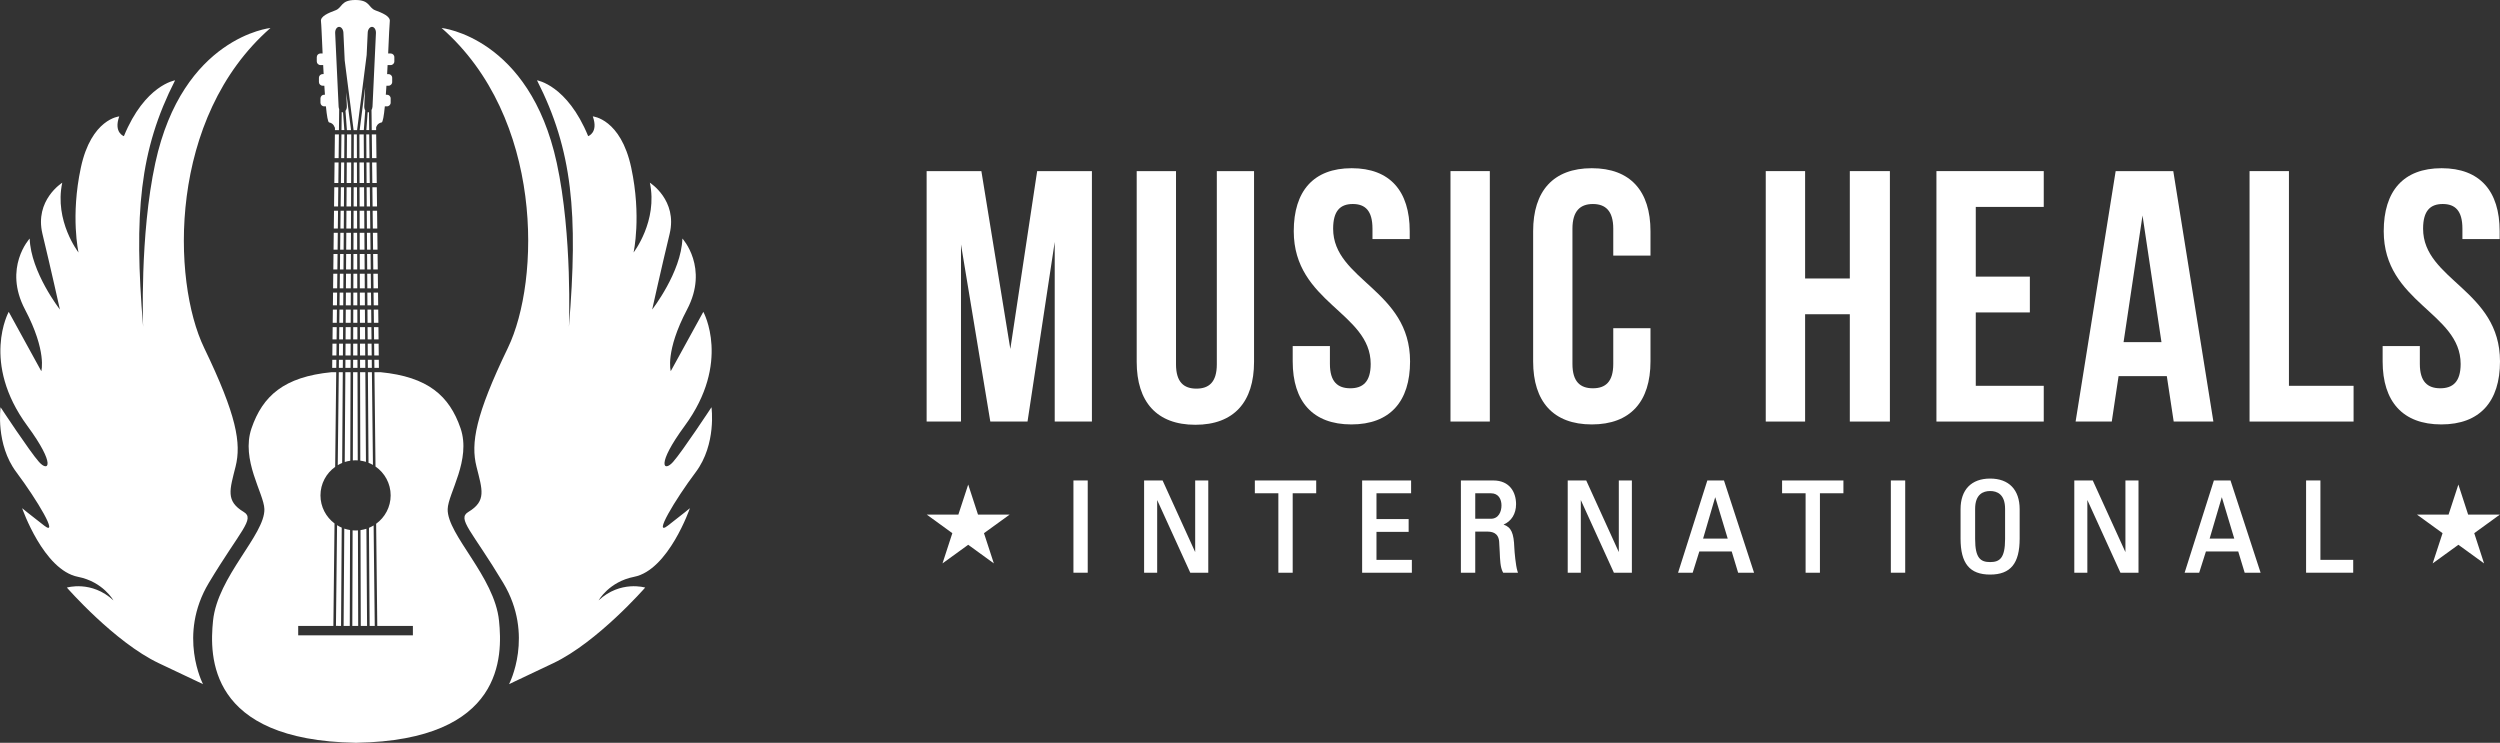 <?xml version="1.0" encoding="utf-8"?>
<!-- Generator: Adobe Illustrator 16.0.0, SVG Export Plug-In . SVG Version: 6.00 Build 0)  -->
<!DOCTYPE svg PUBLIC "-//W3C//DTD SVG 1.1//EN" "http://www.w3.org/Graphics/SVG/1.1/DTD/svg11.dtd">
<svg version="1.1" id="Layer_1" xmlns="http://www.w3.org/2000/svg" xmlns:xlink="http://www.w3.org/1999/xlink" x="0px" y="0px"
	 width="343.527px" height="102.065px" viewBox="0 0 343.527 102.065" enable-background="new 0 0 343.527 102.065"
	 xml:space="preserve">
<rect x="0" y="0" width="343.527" height="102.065" fill="#333333" stroke="none"/>
<path fill-rule="evenodd" clip-rule="evenodd" fill="#FFFFFF" d="M47.502,44.358l0.012-1.812h0.681l-0.005,1.812H47.502z
	 M48.197,41.956l0.005-1.748H47.53l-0.012,1.748H48.197z M48.183,46.633l0.005-1.686h-0.691l-0.011,1.686H48.183z M49.454,42.545
	l0.005,1.812h0.697l-0.013-1.812H49.454z M50.16,44.948h-0.699l0.004,1.686h0.706L50.16,44.948z M48.212,37.026l0.007-2.126h-0.653
	l-0.015,2.126H48.212z M48.586,28.959l-0.007,2.443h0.491l-0.006-2.443H48.586z M48.577,31.992l-0.007,2.317h0.508l-0.006-2.317
	H48.577z M48.204,39.617l0.007-2.001h-0.664l-0.013,2.001H48.204z M47.59,31.403h0.64l0.007-2.443h-0.63L47.59,31.403z
	 M48.22,34.309l0.008-2.317h-0.642l-0.016,2.317H48.22z M49.433,34.9l0.006,2.126h0.667L50.091,34.9H49.433z M46.808,28.368h0.45
	l0.018-2.633h-0.439L46.808,28.368z M47.199,37.026l0.014-2.126h-0.479l-0.023,2.126H47.199z M47.237,31.403l0.017-2.443h-0.453
	l-0.027,2.443H47.237z M47.217,34.309l0.016-2.317h-0.466l-0.026,2.317H47.217z M49.44,37.616l0.006,2.001h0.678l-0.014-2.001H49.44
	z M47.165,41.956l0.012-1.748h-0.502l-0.019,1.748H47.165z M47.181,39.617l0.013-2.001h-0.49l-0.022,2.001H47.181z M49.416,28.959
	l0.007,2.443h0.644l-0.016-2.443H49.416z M47.611,28.368h0.628l0.008-2.633h-0.618L47.611,28.368z M48.568,34.9l-0.006,2.126h0.524
	L49.08,34.9H48.568z M49.425,31.992l0.006,2.317h0.656l-0.016-2.317H49.425z M48.588,28.368h0.474l-0.007-2.633h-0.459
	L48.588,28.368z M49.407,25.735l0.008,2.633h0.632l-0.018-2.633H49.407z M48.56,37.616l-0.006,2.001h0.539l-0.006-2.001H48.56z
	 M50.702,15.411c-0.04,0.012-0.078,0.032-0.12,0.03c-0.022-0.001-0.039-0.017-0.06-0.021l-0.18,2.457h0.388L50.702,15.411z
	 M47.134,15.441c-0.063,0.003-0.123-0.019-0.181-0.044l-0.028,2.48h0.389l-0.178-2.438C47.135,15.44,47.135,15.441,47.134,15.441
	 M50.188,15.172c-0.092-0.152-0.144-0.356-0.135-0.58l0.124-2.631l-0.755,5.916h0.57L50.188,15.172z M47.662,14.592
	c0.011,0.26-0.067,0.484-0.188,0.642l0.194,2.644h0.569l-0.665-5.19L47.662,14.592z M45.979,21.733h0.551l0.037-3.264h-0.55
	L45.979,21.733z M47.149,44.358l0.012-1.812h-0.512l-0.021,1.812H47.149z M51.731,21.733l-0.039-3.264h-0.604l0.037,3.264H51.731z
	 M49.396,21.733h0.606l-0.022-3.264h-0.593L49.396,21.733z M46.882,21.733h0.421l0.022-3.264h-0.406L46.882,21.733z M47.656,21.733
	h0.603l0.01-3.264h-0.59L47.656,21.733z M48.608,21.733h0.436l-0.009-3.264h-0.417L48.608,21.733z M50.352,21.733h0.421
	l-0.037-3.264h-0.407L50.352,21.733z M46.524,22.323h-0.552l-0.032,2.822h0.552L46.524,22.323z M48.538,44.948l-0.005,1.686h0.579
	l-0.005-1.686H48.538z M48.531,47.222l-0.005,1.62h0.592l-0.004-1.62H48.531z M49.123,50.551l-0.003-1.115h-0.596l-0.003,1.115
	H49.123z M48.552,40.208l-0.005,1.748h0.552l-0.005-1.748H48.552z M49.106,44.358l-0.005-1.812h-0.556l-0.005,1.812H49.106z
	 M51.447,50.551h0.619l-0.013-1.115h-0.618L51.447,50.551z M44.032,8.941h0.375c0.021,0.412,0.043,0.827,0.065,1.241h-0.145
	c-0.277,0-0.503,0.226-0.503,0.502v0.59c0,0.277,0.226,0.503,0.503,0.503h0.239c0.027,0.427,0.055,0.841,0.084,1.239h-0.113
	c-0.276,0-0.502,0.226-0.502,0.503v0.592c0,0.276,0.226,0.503,0.502,0.503h0.248c0.127,1.299,0.273,2.178,0.438,2.208
	c0.649,0.117,0.766,0.706,0.766,0.706h0.039l-0.004,0.35h0.55l0.032-2.879c-0.042-0.106-0.072-0.224-0.078-0.354L46.055,4.542
	c-0.023-0.455,0.217-0.834,0.527-0.851c0.313-0.012,0.582,0.344,0.605,0.796l0.179,3.818l1.223,9.572h0.478l1.316-10.318
	l0.145-3.072c0.019-0.452,0.293-0.808,0.604-0.796c0.313,0.017,0.546,0.396,0.526,0.851l-0.471,10.103
	c-0.009,0.18-0.064,0.334-0.137,0.465l0.031,2.768h0.605l-0.004-0.365c0.017-0.073,0.16-0.582,0.759-0.69
	c0.165-0.03,0.311-0.909,0.439-2.208h0.299c0.276,0,0.502-0.227,0.502-0.503v-0.592c0-0.277-0.226-0.503-0.502-0.503h-0.164
	c0.03-0.398,0.057-0.812,0.085-1.239h0.288c0.276,0,0.502-0.226,0.502-0.503v-0.59c0-0.276-0.226-0.502-0.502-0.502h-0.194
	c0.022-0.414,0.044-0.829,0.065-1.241h0.424c0.277,0,0.503-0.226,0.503-0.502v-0.59c0-0.277-0.226-0.503-0.503-0.503h-0.347
	c0.107-2.284,0.181-4.15,0.224-4.404c0.116-0.707-1.059-1.178-2-1.53C50.619,1.058,50.845,0,48.848,0h-0.031
	c-1.996,0-1.77,1.058-2.707,1.412c-0.943,0.352-2.12,0.823-2.003,1.53c0.043,0.254,0.117,2.12,0.223,4.404h-0.298
	c-0.277,0-0.503,0.226-0.503,0.503v0.59C43.529,8.715,43.755,8.941,44.032,8.941 M49.447,40.208l0.005,1.748h0.687l-0.011-1.748
	H49.447z M49.184,72.879c-0.109,0.006-0.217,0.016-0.328,0.016c-0.136,0-0.27-0.01-0.403-0.02l-0.04,13.131h0.807L49.184,72.879z
	 M48.102,72.831c-0.273-0.043-0.538-0.107-0.794-0.195l-0.092,13.371h0.846L48.102,72.831z M47.017,63.614l0.085-12.473h-0.549
	L46.41,63.92C46.605,63.805,46.806,63.702,47.017,63.614 M46.864,86.006l0.092-13.502c-0.223-0.096-0.434-0.211-0.639-0.338
	l-0.154,13.84H46.864z M50.348,72.657c-0.261,0.085-0.532,0.145-0.81,0.186l0.036,13.164h0.865L50.348,72.657z M50.553,51.141
	l0.085,12.451c0.21,0.084,0.413,0.182,0.608,0.293l-0.143-12.744H50.553z M51.339,72.202c-0.205,0.123-0.417,0.234-0.64,0.327
	l0.092,13.478h0.703L51.339,72.202z M46.27,44.948h-0.559l-0.02,1.686h0.56L46.27,44.948z M47.114,49.436h-0.542l-0.012,1.115h0.546
	L47.114,49.436z M47.133,46.633l0.012-1.686h-0.523l-0.019,1.686H47.133z M46.297,42.545h-0.559l-0.021,1.812h0.559L46.297,42.545z
	 M46.22,49.436h-0.562l-0.012,1.115h0.561L46.22,49.436z M46.245,47.222h-0.561l-0.019,1.62h0.561L46.245,47.222z M68.572,85.303
	c-0.614-6.088-7.146-11.821-7.056-15.35c0.052-2.134,3.264-6.762,1.765-11.115c-1.525-4.422-4.44-7.06-11.007-7.697h-0.82
	l0.145,12.965c1.258,0.871,2.082,2.322,2.082,3.964c0,1.604-0.787,3.024-1.994,3.901l0.157,14.035h4.893v1.297H40.975v-1.297h4.834
	l0.158-14.08c-1.171-0.881-1.932-2.278-1.932-3.856c0-1.614,0.799-3.043,2.02-3.918l0.146-13.011h-0.626
	c-6.567,0.637-9.486,3.275-11.009,7.697c-1.502,4.354,1.711,8.981,1.763,11.115c0.09,3.528-6.439,9.262-7.057,15.35
	c-0.489,4.828-0.706,16.41,19.584,16.762h0.126C69.276,101.713,69.064,90.131,68.572,85.303 M50.541,49.436l0.008,1.115h0.547
	l-0.012-1.115H50.541z M51.233,31.403h0.61l-0.028-2.443h-0.61L51.233,31.403z M51.265,34.309h0.612l-0.027-2.317h-0.611
	L51.265,34.309z M51.199,28.368h0.609l-0.031-2.633h-0.608L51.199,28.368z M46.352,37.616h-0.557l-0.023,2.001h0.558L46.352,37.616z
	 M51.163,25.145h0.608l-0.034-2.822h-0.606L51.163,25.145z M51.295,37.026h0.614L51.884,34.9h-0.612L51.295,37.026z M51.403,46.633
	h0.618l-0.02-1.686h-0.617L51.403,46.633z M51.428,48.842h0.618l-0.019-1.62H51.41L51.428,48.842z M51.325,39.617h0.614
	l-0.023-2.001h-0.614L51.325,39.617z M51.351,41.956h0.615l-0.02-1.748h-0.615L51.351,41.956z M51.378,44.358h0.616l-0.021-1.812
	h-0.616L51.378,44.358z M46.323,40.208h-0.558l-0.02,1.748h0.559L46.323,40.208z M50.46,37.616l0.014,2.001h0.5l-0.023-2.001H50.46z
	 M48.131,63.308l0.038-12.167h-0.714L47.37,63.484C47.616,63.405,47.871,63.347,48.131,63.308 M48.17,50.551l0.004-1.115h-0.707
	l-0.008,1.115H48.17z M50.421,31.992l0.017,2.317h0.476l-0.026-2.317H50.421z M46.383,34.9h-0.556l-0.025,2.126h0.557L46.383,34.9z
	 M50.441,34.9l0.015,2.126h0.488L50.921,34.9H50.441z M50.478,40.208l0.012,1.748H51l-0.02-1.748H50.478z M49.467,47.222l0.004,1.62
	h0.715l-0.011-1.62H49.467z M51.059,47.222h-0.533l0.011,1.62h0.54L51.059,47.222z M49.473,49.436l0.003,1.115h0.722l-0.008-1.115
	H49.473z M50.494,42.545l0.012,1.812h0.521l-0.021-1.812H50.494z M49.158,63.262l-0.033-12.121h-0.606l-0.037,12.126
	c0.124-0.011,0.248-0.019,0.374-0.019C48.958,63.249,49.057,63.256,49.158,63.262 M50.51,44.948l0.012,1.686h0.53l-0.019-1.686
	H50.51z M46.416,31.992H45.86l-0.026,2.317h0.555L46.416,31.992z M46.844,25.145h0.436l0.019-2.822h-0.423L46.844,25.145z
	 M48.598,25.145h0.455l-0.008-2.822h-0.438L48.598,25.145z M46.485,25.735h-0.552l-0.031,2.633h0.554L46.485,25.735z M47.633,25.145
	h0.616l0.008-2.822h-0.605L47.633,25.145z M46.449,28.959h-0.553l-0.029,2.443h0.555L46.449,28.959z M48.181,47.222h-0.699
	l-0.011,1.62h0.705L48.181,47.222z M50.202,51.141h-0.724l0.033,12.156c0.265,0.037,0.525,0.088,0.775,0.166L50.202,51.141z
	 M50.401,28.959l0.017,2.443h0.463l-0.027-2.443H50.401z M47.118,48.842l0.011-1.62h-0.532l-0.018,1.62H47.118z M49.406,25.145
	h0.619l-0.02-2.822h-0.607L49.406,25.145z M50.356,22.323l0.019,2.822h0.437l-0.032-2.822H50.356z M50.379,25.735l0.018,2.633h0.451
	l-0.03-2.633H50.379z M15.586,82.499C12.583,79.711,9.19,80.74,9.19,80.74s6.558,7.511,12.63,10.39l6.077,2.879
	c0,0-3.518-6.717,0.797-13.912c4.318-7.191,6.395-8.79,4.797-9.75c-2.519-1.512-1.918-3.035-1.12-6.235
	c0.798-3.196,0.159-7.03-4.315-16.303c-4.473-9.272-4.957-31.655,9.111-43.964c0,0-12.068,1.231-15.826,18.545
	c-2.172,10.009-1.672,22.52-1.672,22.52c-1.281-15.578-0.5-24.27,4.39-33.873c0,0-4.157,0.64-7.034,7.673
	c0,0-1.439-0.479-0.64-2.715c0,0-3.836,0.318-5.273,7.033c-1.441,6.714-0.321,11.669-0.321,11.669s-3.359-4.315-2.238-9.591
	c0,0-3.838,2.398-2.719,7.035c1.121,4.636,2.398,10.39,2.398,10.39s-3.995-5.116-4.155-9.752c0,0-3.677,3.996-0.639,9.752
	c3.034,5.757,2.236,8.472,2.236,8.472L1.199,42.85c0,0-3.846,6.959,2.557,15.666c3.997,5.438,2.877,6.395,1.601,4.957
	c-1.28-1.439-5.279-7.514-5.279-7.514s-0.713,5.08,2.165,8.916c2.874,3.838,5.912,8.953,3.837,7.355
	c-2.078-1.598-3.038-2.4-3.038-2.4s2.942,8.506,7.674,9.432C14.166,79.94,15.586,82.499,15.586,82.499 M87.128,79.262
	c4.733-0.926,7.673-9.432,7.673-9.432s-0.957,0.803-3.033,2.4c-2.079,1.598,0.956-3.518,3.836-7.355
	c2.878-3.836,2.161-8.916,2.161-8.916s-3.995,6.074-5.278,7.514c-1.275,1.438-2.391,0.48,1.601-4.957
	c6.402-8.707,2.557-15.666,2.557-15.666l-4.476,8.152c0,0-0.797-2.715,2.242-8.472c3.031-5.756-0.641-9.752-0.641-9.752
	c-0.159,4.636-4.154,9.752-4.154,9.752s1.277-5.754,2.397-10.39c1.116-4.637-2.716-7.035-2.716-7.035
	c1.118,5.275-2.24,9.591-2.24,9.591s1.116-4.955-0.323-11.669c-1.441-6.715-5.278-7.033-5.278-7.033
	c0.801,2.235-0.636,2.715-0.636,2.715c-2.882-7.033-7.031-7.673-7.031-7.673c4.886,9.603,5.667,18.294,4.385,33.873
	c0,0,0.501-12.511-1.669-22.52C72.747,5.075,60.676,3.844,60.676,3.844c14.065,12.309,13.589,34.692,9.112,43.964
	c-4.476,9.272-5.112,13.106-4.315,16.303c0.799,3.2,1.402,4.724-1.116,6.235c-1.601,0.96,0.475,2.559,4.792,9.75
	c4.318,7.195,0.801,13.912,0.801,13.912l6.075-2.879c6.075-2.879,12.63-10.39,12.63-10.39s-3.394-1.028-6.398,1.759
	C82.257,82.499,83.681,79.94,87.128,79.262"/>
<polygon fill="#FFFFFF" points="138.83,47.95 142.517,23.512 150.04,23.512 150.04,57.926 144.93,57.926 144.93,33.247 
	141.193,57.926 136.079,57.926 132.05,33.586 132.05,57.926 127.329,57.926 127.329,23.512 134.851,23.512 "/>
<path fill="#FFFFFF" d="M161.596,23.512v26.55c0,2.455,1.086,3.34,2.802,3.34c1.723,0,2.806-0.885,2.806-3.34v-26.55h5.115v26.205
	c0,5.509-2.753,8.652-8.065,8.652c-5.308,0-8.06-3.144-8.06-8.652V23.512H161.596z"/>
<path fill="#FFFFFF" d="M185.74,23.114c5.262,0,7.97,3.146,7.97,8.658v1.08h-5.117v-1.424c0-2.459-0.981-3.395-2.706-3.395
	c-1.719,0-2.7,0.936-2.7,3.395c0,7.078,10.571,8.404,10.571,18.238c0,5.503-2.756,8.654-8.066,8.654
	c-5.305,0-8.061-3.151-8.061-8.654v-2.109h5.113v2.453c0,2.461,1.078,3.344,2.802,3.344c1.721,0,2.801-0.883,2.801-3.344
	c0-7.078-10.571-8.408-10.571-18.238C177.775,26.26,180.48,23.114,185.74,23.114"/>
<rect x="199.313" y="23.511" fill="#FFFFFF" width="5.405" height="34.414"/>
<path fill="#FFFFFF" d="M226.795,45.096v4.57c0,5.504-2.75,8.655-8.065,8.655c-5.306,0-8.06-3.151-8.06-8.655V31.772
	c0-5.512,2.754-8.658,8.06-8.658c5.315,0,8.065,3.146,8.065,8.658v3.348h-5.115v-3.691c0-2.459-1.075-3.395-2.802-3.395
	c-1.717,0-2.807,0.936-2.807,3.395v18.58c0,2.463,1.09,3.345,2.807,3.345c1.727,0,2.802-0.882,2.802-3.345v-4.912H226.795z"/>
<polygon fill="#FFFFFF" points="248.041,57.926 242.633,57.926 242.633,23.512 248.041,23.512 248.041,38.266 254.184,38.266 
	254.184,23.512 259.692,23.512 259.692,57.926 254.184,57.926 254.184,43.18 248.041,43.18 "/>
<polygon fill="#FFFFFF" points="271.492,38.011 278.924,38.011 278.924,42.932 271.492,42.932 271.492,53.014 280.833,53.014 
	280.833,57.926 266.087,57.926 266.087,23.511 280.833,23.511 280.833,28.432 271.492,28.432 "/>
<path fill="#FFFFFF" d="M304.143,57.926h-5.454l-0.945-6.244h-6.629l-0.935,6.244h-4.97l5.505-34.414h7.917L304.143,57.926z
	 M291.801,47.014h5.208l-2.604-17.402L291.801,47.014z"/>
<polygon fill="#FFFFFF" points="309.113,23.512 314.525,23.512 314.525,53.014 323.407,53.014 323.407,57.926 309.113,57.926 "/>
<path fill="#FFFFFF" d="M335.505,23.114c5.266,0,7.974,3.146,7.974,8.658v1.08h-5.117v-1.424c0-2.459-0.979-3.395-2.704-3.395
	c-1.721,0-2.699,0.936-2.699,3.395c0,7.078,10.568,8.404,10.568,18.238c0,5.503-2.756,8.654-8.064,8.654
	c-5.31,0-8.063-3.151-8.063-8.654v-2.109h5.112v2.453c0,2.461,1.082,3.344,2.808,3.344c1.722,0,2.799-0.883,2.799-3.344
	c0-7.078-10.569-8.408-10.569-18.238C327.548,26.26,330.241,23.114,335.505,23.114"/>
<rect x="147.7" y="66.215" fill="#FFFFFF" width="1.563" height="12.273"/>
<path fill="#FFFFFF" d="M149.465,78.696h-1.963V66.02h1.963V78.696z M147.903,78.288h1.16V66.417h-1.16V78.288z"/>
<polygon fill="#FFFFFF" points="165.83,66.214 165.83,78.489 163.684,78.489 158.837,67.848 158.808,67.848 158.808,78.489 
	157.415,78.489 157.415,66.214 159.622,66.214 164.397,76.723 164.435,76.723 164.435,66.214 "/>
<path fill="#FFFFFF" d="M166.031,78.696h-2.475l-4.548-9.984v9.984h-1.796V66.019h2.54l4.479,9.842v-9.842h1.799V78.696z
	 M163.818,78.289h1.81v-11.87h-0.99V76.93h-0.338l-0.082-0.127l-4.723-10.385h-1.879v11.87h0.984V67.645h0.334l0.092,0.115
	L163.818,78.289z"/>
<polygon fill="#FFFFFF" points="180.66,66.214 180.66,67.576 177.427,67.576 177.427,78.489 175.863,78.489 175.863,67.576 
	172.634,67.576 172.634,66.214 "/>
<path fill="#FFFFFF" d="M177.629,78.696h-1.968V67.781h-3.232v-1.762h8.432v1.762h-3.231V78.696z M176.06,78.289h1.166V67.372h3.225
	v-0.953h-7.615v0.953h3.225V78.289z"/>
<polygon fill="#FFFFFF" points="187.376,78.489 187.376,66.215 193.703,66.215 193.703,67.577 188.94,67.577 188.94,71.522 
	193.358,71.522 193.358,72.881 188.94,72.881 188.94,77.133 193.805,77.133 193.805,78.489 "/>
<path fill="#FFFFFF" d="M194.006,78.696h-6.834V66.019h6.729v1.762h-4.758v3.543h4.42v1.757h-4.42v3.85h4.862V78.696z
	 M187.576,78.289h6.027v-0.95h-4.865v-4.656h4.42v-0.959h-4.42v-4.352h4.762v-0.953h-5.924V78.289z"/>
<path fill="#FFFFFF" d="M202.51,72.848v5.641h-1.562V66.215h4.231c2.173,0,2.942,1.529,2.942,3.064c0,1.444-0.795,2.547-2.247,2.803
	v0.033c1.418,0.221,1.925,0.697,2.009,3.162c0.016,0.527,0.182,2.452,0.425,3.211h-1.631c-0.44-0.847-0.342-2.445-0.478-4.074
	c-0.115-1.498-1.324-1.566-1.852-1.566H202.51z M202.51,71.487h2.347c1.12,0,1.67-0.971,1.67-2.041c0-0.887-0.441-1.869-1.65-1.869
	h-2.366V71.487z"/>
<path fill="#FFFFFF" d="M208.586,78.696h-2.03l-0.062-0.11c-0.332-0.64-0.372-1.623-0.416-2.765
	c-0.021-0.448-0.038-0.92-0.078-1.391c-0.098-1.238-0.988-1.382-1.65-1.382h-1.635v5.647h-1.973V66.02h4.438
	c2.317,0,3.144,1.676,3.144,3.258c0,1.326-0.643,2.349-1.719,2.805c1.068,0.359,1.409,1.189,1.48,3.188
	c0.02,0.527,0.188,2.424,0.417,3.164L208.586,78.696z M206.804,78.289h1.241c-0.214-0.911-0.353-2.563-0.364-3.003
	c-0.084-2.453-0.598-2.777-1.832-2.973l-0.172-0.023v-0.344l0.164-0.063c1.303-0.224,2.081-1.202,2.081-2.604
	c0-0.863-0.269-2.86-2.742-2.86h-4.028v11.871h1.156v-5.647h2.041c1.582,0,1.987,0.959,2.051,1.75
	c0.043,0.483,0.064,0.959,0.082,1.414C206.521,76.832,206.562,77.721,206.804,78.289 M204.857,71.69h-2.549v-4.317h2.568
	c1.365,0,1.852,1.118,1.852,2.073C206.728,70.565,206.15,71.69,204.857,71.69 M202.714,71.284h2.143
	c1.078,0,1.463-0.986,1.463-1.838c0-0.807-0.381-1.664-1.443-1.664h-2.162V71.284z"/>
<polygon fill="#FFFFFF" points="224.035,66.214 224.035,78.489 221.9,78.489 217.05,67.848 217.015,67.848 217.015,78.489 
	215.621,78.489 215.621,66.214 217.833,66.214 222.615,76.723 222.647,76.723 222.647,66.214 "/>
<path fill="#FFFFFF" d="M224.237,78.696h-2.472l-4.545-9.984v9.984h-1.799V66.019h2.543l4.478,9.842v-9.842h1.795V78.696z
	 M222.026,78.289h1.81v-11.87h-0.984V76.93h-0.336l-0.088-0.127l-4.729-10.385h-1.875v11.87h0.991V67.645h0.334l0.084,0.115
	L222.026,78.289z"/>
<path fill="#FFFFFF" d="M234.753,66.215h1.99l4,12.273h-1.754l-0.883-2.924h-4.749l-0.917,2.924h-1.58L234.753,66.215z
	 M235.703,67.664h-0.035l-1.92,6.542h3.931L235.703,67.664z"/>
<path fill="#FFFFFF" d="M241.025,78.696h-2.188l-0.883-2.923h-4.447l-0.914,2.923h-2.008l4.022-12.677h2.287l0.042,0.136
	L241.025,78.696z M239.142,78.29h1.318l-3.858-11.871h-1.704l-3.759,11.871h1.153l0.922-2.924h5.039L239.142,78.29z M237.955,74.407
	h-4.471l2.041-6.949h0.333L237.955,74.407z M234.023,74.008h3.383l-1.716-5.692L234.023,74.008z"/>
<polygon fill="#FFFFFF" points="253.106,66.214 253.106,67.576 249.876,67.576 249.876,78.489 248.308,78.489 248.308,67.576 
	245.078,67.576 245.078,66.214 "/>
<path fill="#FFFFFF" d="M250.078,78.696h-1.969V67.781h-3.232v-1.762h8.428v1.762h-3.227V78.696z M248.505,78.289h1.166V67.372
	h3.227v-0.953h-7.621v0.953h3.229V78.289z"/>
<rect x="260.027" y="66.215" fill="#FFFFFF" width="1.57" height="12.273"/>
<path fill="#FFFFFF" d="M261.796,78.696h-1.973V66.02h1.973V78.696z M260.227,78.288h1.163V66.417h-1.163V78.288z"/>
<path fill="#FFFFFF" d="M269.609,74.008v-4.035c0-2.445,1.254-4.01,3.858-4.01c2.601,0,3.85,1.564,3.85,4.01v4.035
	c0,3.394-1.249,4.74-3.85,4.74C270.863,78.749,269.609,77.402,269.609,74.008 M275.724,74.072V69.92
	c0-2.567-1.768-2.647-2.257-2.647c-0.494,0-2.267,0.08-2.267,2.647v4.151c0,2.683,0.782,3.37,2.267,3.37
	C274.942,77.442,275.724,76.754,275.724,74.072"/>
<path fill="#FFFFFF" d="M273.467,78.952c-2.812,0-4.065-1.526-4.065-4.943v-4.035c0-2.681,1.482-4.214,4.065-4.214
	c2.58,0,4.056,1.533,4.056,4.214v4.035C277.523,77.425,276.273,78.952,273.467,78.952 M273.467,66.163
	c-2.356,0-3.666,1.351-3.666,3.811v4.035c0,3.178,1.103,4.537,3.666,4.537c2.562,0,3.647-1.359,3.647-4.537v-4.035
	C277.115,67.513,275.818,66.163,273.467,66.163 M273.467,77.641c-1.781,0-2.468-1.002-2.468-3.568V69.92
	c0-2.575,1.726-2.852,2.468-2.852c0.735,0,2.454,0.276,2.454,2.852v4.152C275.921,76.639,275.238,77.641,273.467,77.641
	 M273.467,67.473c-0.94,0-2.063,0.424-2.063,2.447v4.152c0,2.642,0.754,3.162,2.063,3.162c1.302,0,2.053-0.521,2.053-3.162V69.92
	C275.52,67.897,274.404,67.473,273.467,67.473"/>
<polygon fill="#FFFFFF" points="293.646,66.214 293.646,78.489 291.5,78.489 286.657,67.848 286.625,67.848 286.625,78.489 
	285.231,78.489 285.231,66.214 287.443,66.214 292.221,76.723 292.25,76.723 292.25,66.214 "/>
<path fill="#FFFFFF" d="M293.854,78.696h-2.483l-4.547-9.992v9.992h-1.793V66.019h2.537l4.489,9.85v-9.85h1.797V78.696z
	 M291.634,78.289h1.809v-11.87h-0.986V76.93h-0.336l-0.088-0.127l-4.729-10.385h-1.869v11.87h0.987V67.645h0.339l0.084,0.115
	L291.634,78.289z"/>
<path fill="#FFFFFF" d="M304.36,66.215h1.997l3.986,12.273h-1.742l-0.892-2.924h-4.749l-0.916,2.924h-1.576L304.36,66.215z
	 M305.322,67.664h-0.04l-1.929,6.542h3.931L305.322,67.664z"/>
<path fill="#FFFFFF" d="M310.63,78.696h-2.188l-0.887-2.923h-4.435l-0.927,2.923h-2.001l4.021-12.677h2.287l0.039,0.136
	L310.63,78.696z M308.746,78.29h1.317l-3.858-11.871h-1.692l-3.771,11.871h1.159l0.917-2.924h5.05L308.746,78.29z M307.555,74.407
	h-4.466l2.041-6.949h0.332L307.555,74.407z M303.628,74.008h3.384l-1.71-5.692L303.628,74.008z"/>
<polygon fill="#FFFFFF" points="317.085,78.489 317.085,66.215 318.643,66.215 318.643,77.133 323.153,77.133 323.153,78.489 "/>
<path fill="#FFFFFF" d="M323.356,78.696h-6.475V66.019h1.969V76.93h4.506V78.696z M317.285,78.289h5.664v-0.95h-4.502v-10.92h-1.162
	V78.289z"/>
<polygon fill="#FFFFFF" points="138.729,70.716 135.209,73.264 136.565,77.417 133.042,74.858 129.51,77.417 130.861,73.264 
	127.354,70.716 131.688,70.716 133.042,66.582 134.389,70.716 "/>
<polygon fill="#FFFFFF" points="343.5,70.716 339.988,73.264 341.337,77.417 337.808,74.858 334.275,77.417 335.634,73.264 
	332.124,70.716 336.458,70.716 337.808,66.582 339.15,70.716 "/>
</svg>
